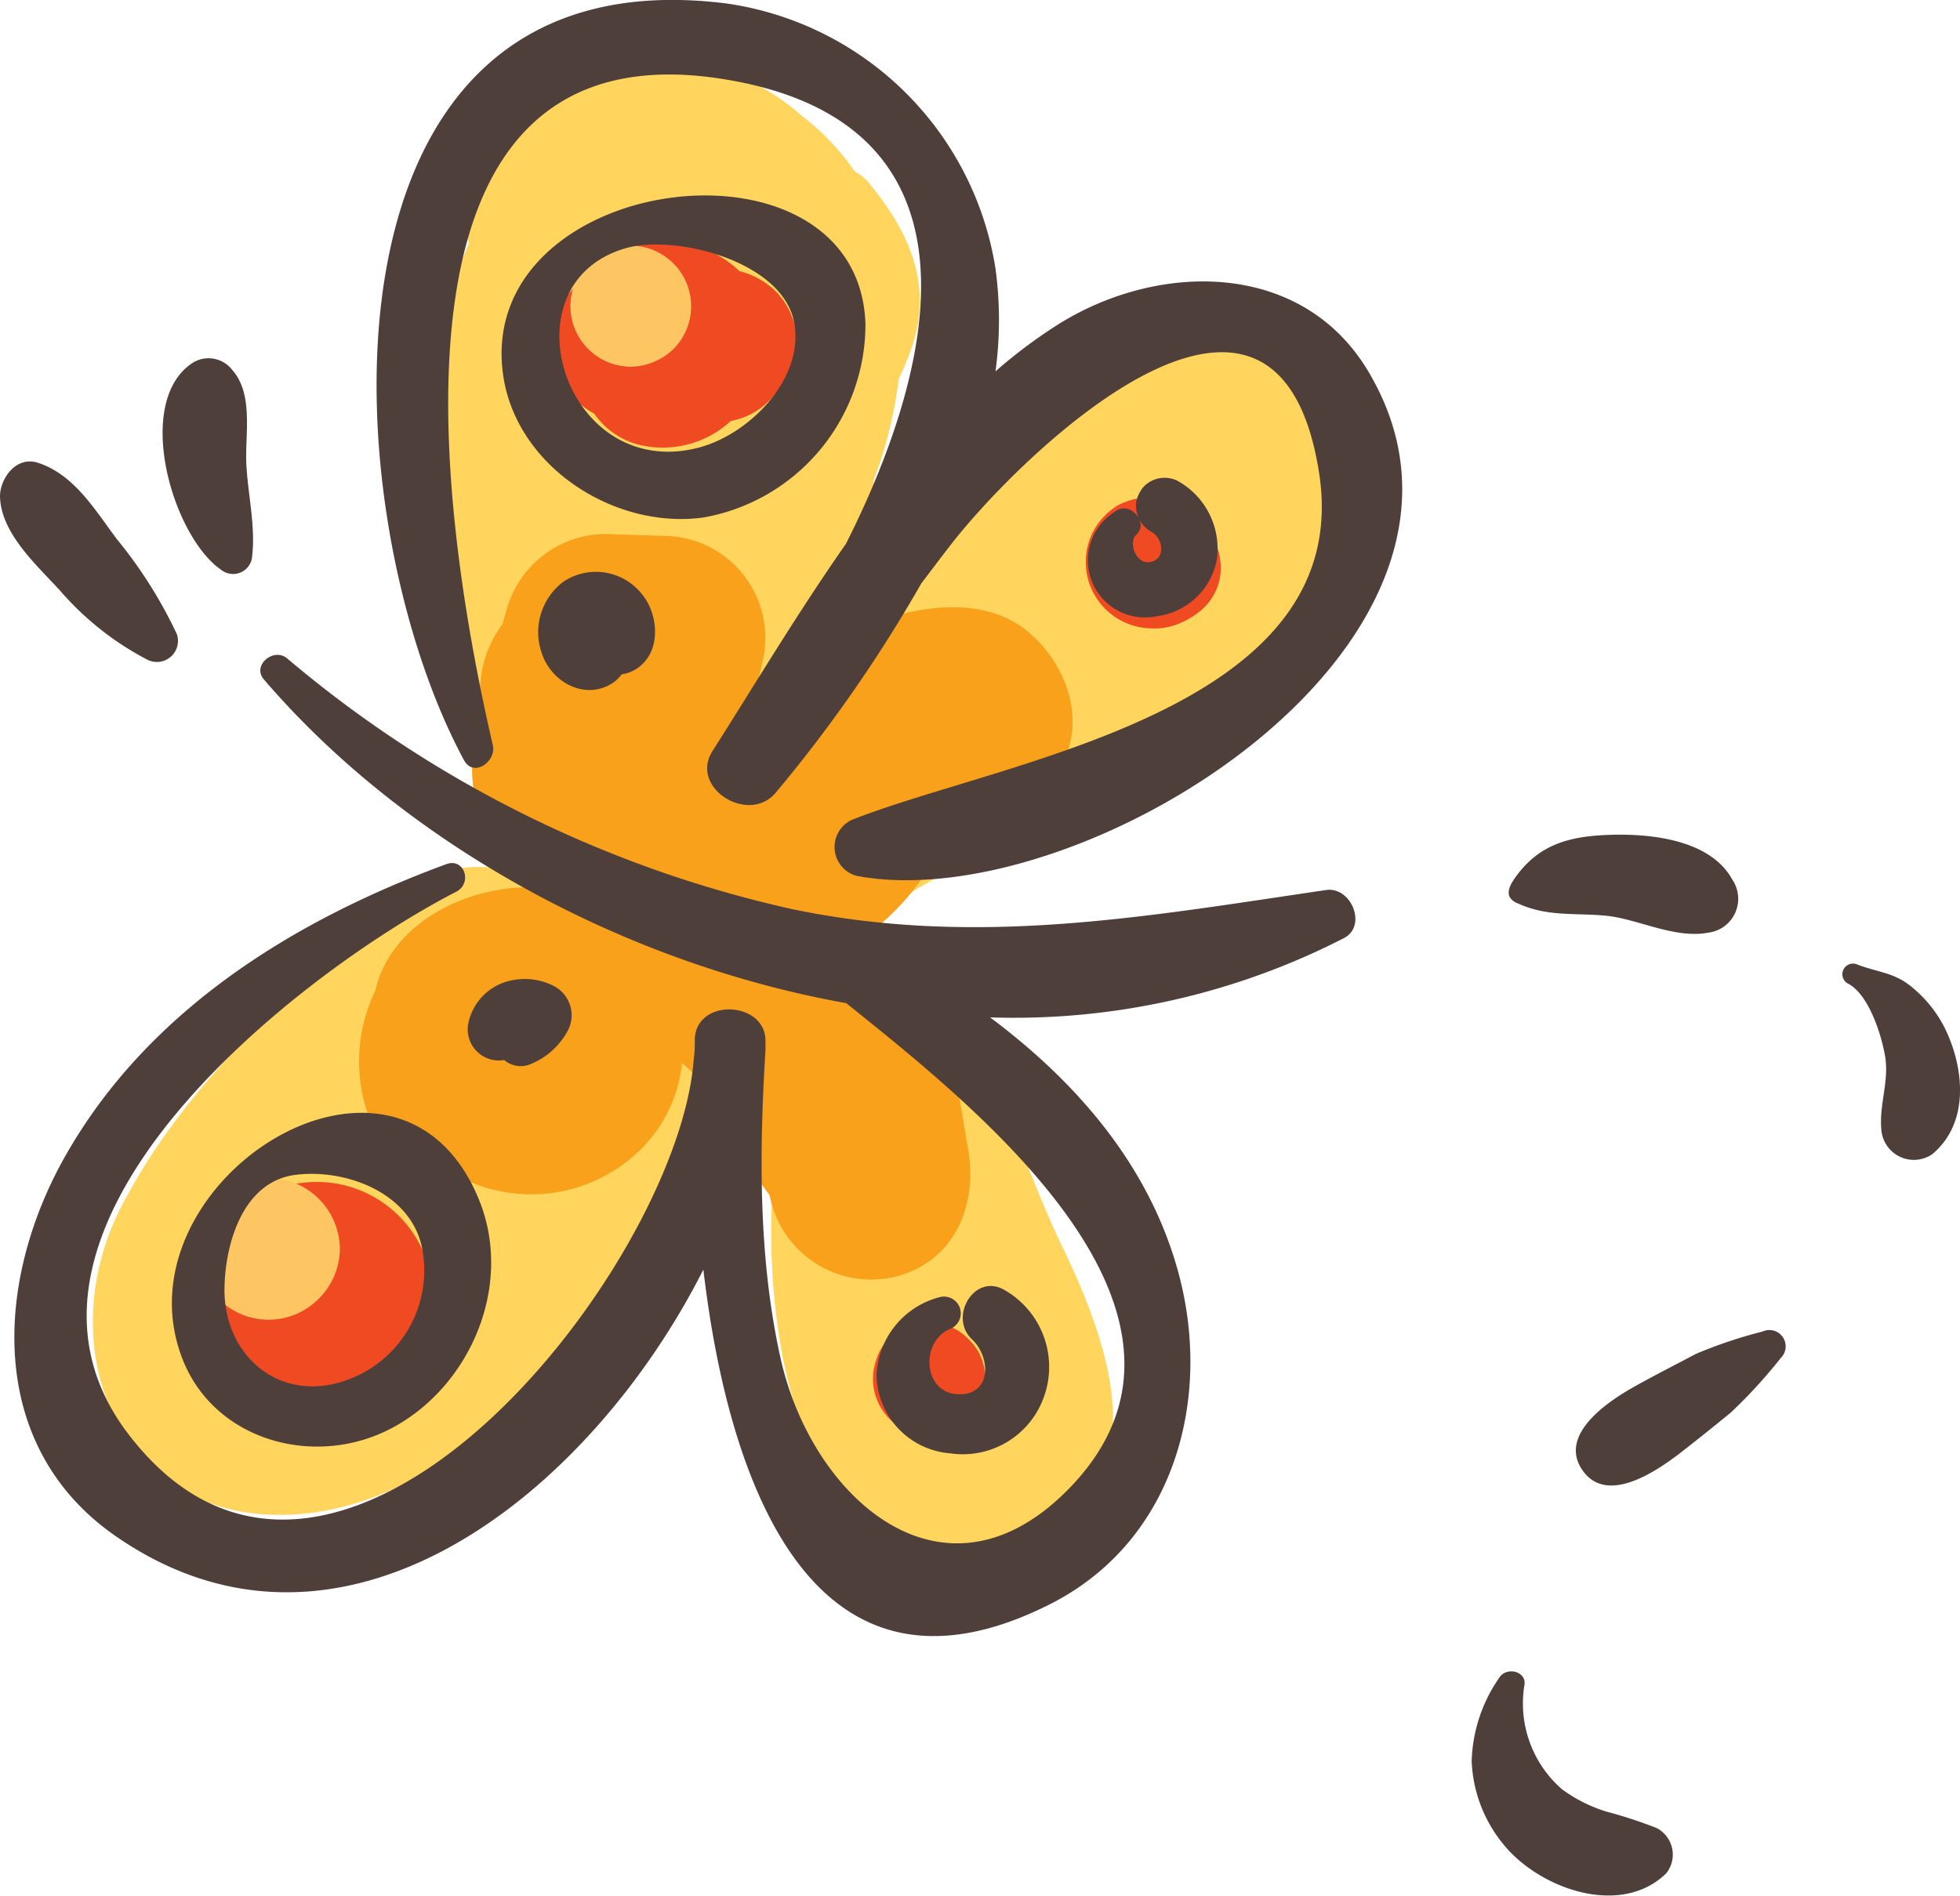 <svg xmlns="http://www.w3.org/2000/svg" viewBox="0 0 130.97 126.71"><defs><style>.cls-1{fill:#ffd55e;}.cls-2{fill:#f04a23;}.cls-3{fill:#f9a11b;}.cls-4{fill:#fec662;}.cls-5{fill:#4f3f3a;}</style></defs><title>Ресурс 4</title><g id="Слой_2" data-name="Слой 2"><g id="Layer_1" data-name="Layer 1"><path class="cls-1" d="M88.05,26.19c-5.76-6.28-14.22-2.83-19.26,2.24-3.19,3.21-6.23,6.57-9.36,9.84-.78.82-1.73,2-2.76,3.21.63-3,1.27-6.22,1.75-9.53.18-.46.35-.92.49-1.37a29.48,29.48,0,0,0,1.15-5.27,20.09,20.09,0,0,0,.79-1.88c1.59-4.32-.11-8-2.86-11.29a2.9,2.9,0,0,0-.85-.66,16.91,16.91,0,0,0-3.65-3.81,14.3,14.3,0,0,0-16.09-2L37,5.86l-.33.2-.52.35-.37.27-.31.25A15,15,0,0,0,32.2,10.6a6.87,6.87,0,0,0-.86,5.66,27.53,27.53,0,0,0-2.22,8.9,57.08,57.08,0,0,0,5.52,28.76,7,7,0,0,0,5.92,3.63l.06.09a12.4,12.4,0,0,0-2.74,3.13,7.7,7.7,0,0,0-10.94-1c-7,6-14.56,12.54-18.85,20.92-4.82,9.4-.18,21.16,11.47,20.54,8.86-.47,16.92-8.17,22.14-14.74a56.91,56.91,0,0,0,8.45-13.72,23.08,23.08,0,0,0,1.64,4.44c-1.38,13.17,2.55,31.1,16.43,26,9.57-3.52,5.91-13.38,2.71-20-3.42-7-6.27-19.48-15.45-20.22a4.62,4.62,0,0,0-3.7,1.69c0-.45-.05-.9-.11-1.35a14,14,0,0,0,6.19-2.45,8.7,8.7,0,0,0,2.58-1c7.84-4.42,16-9,23.29-14.34C89.74,41.08,94,32.73,88.05,26.19Z"/><path class="cls-2" d="M51.79,19.43a5.37,5.37,0,0,0-2.38-1.31,7.33,7.33,0,0,0-11,1.05,5.49,5.49,0,0,0-.8,6.53,5.83,5.83,0,0,0,2.1,1.95,5.2,5.2,0,0,0,2.71,2,6.69,6.69,0,0,0,6.41-1.51,4.9,4.9,0,0,0,3-1.85,5.17,5.17,0,0,0,1.42-3.41A4.92,4.92,0,0,0,51.79,19.43Z"/><path class="cls-2" d="M28.57,84.42A7.77,7.77,0,0,0,21.29,79c-5.06-.06-10.12,4.65-8.27,10A7.18,7.18,0,0,0,14.14,91a7.12,7.12,0,0,0,6.47,3.9,8.32,8.32,0,0,0,6.07-2.77A8.08,8.08,0,0,0,28.57,84.42Z"/><path class="cls-2" d="M65.36,90.31a4.6,4.6,0,0,0-1.54-1.5l.45.35A3.52,3.52,0,0,0,62,88.3a3.44,3.44,0,0,0-2.5,1,4.19,4.19,0,0,0-1,1.76A3.79,3.79,0,0,0,64,95.46,3.86,3.86,0,0,0,65.36,90.31Z"/><path class="cls-2" d="M81.53,37.38a3.58,3.58,0,0,0-.71-1.74,4.71,4.71,0,0,0-.58-.87,2.2,2.2,0,0,0-.48-.65,3.27,3.27,0,0,0-2-.83,1,1,0,0,0-.25,0l.18,0a4.8,4.8,0,0,0-3,.49,4.42,4.42,0,0,0-1.23,6.47A4.46,4.46,0,0,0,76.93,42a4.14,4.14,0,0,0,1.52-.2,5.36,5.36,0,0,0,2-1.18A3.72,3.72,0,0,0,81.53,37.38Z"/><path class="cls-3" d="M68.47,42.05c-4.17-3.21-11.37-.52-15.17,2.17a23.3,23.3,0,0,0-2.92,2.48c.19-.79.37-1.59.55-2.38a6.82,6.82,0,0,0-6.48-8.5l-4.05-.13a6.9,6.9,0,0,0-6.53,5c-.09.32-.19.63-.28,1a7.64,7.64,0,0,0-1.44,5.62c0,.26-.11.52-.16.79s-.06.45-.08.68a9.53,9.53,0,0,0,.77,7.13,9.9,9.9,0,0,0,3,3.4c-4.66-.13-9.62,2.52-10.6,6.9a10.88,10.88,0,0,0-.7,7.6c1,3.6,4,5.21,7.19,5.25a10.42,10.42,0,0,0,11-2,9.5,9.5,0,0,0,3-6c.31.26.61.52.91.8a14,14,0,0,1,3.6,5.6,7.29,7.29,0,0,0,1.33,2.39c.06.24.12.48.18.7a6.9,6.9,0,0,0,8.37,4.75c3.85-1.06,5.34-4.73,4.75-8.36L63.53,70a6.11,6.11,0,0,0-3.83-4.42,29.34,29.34,0,0,0-2.13-2.82,16.73,16.73,0,0,0,6-7.73l.71-.12.38-.06a5.64,5.64,0,0,0,2.53-.63,6,6,0,0,0,1.27-.71C73.25,50.81,72.2,44.93,68.47,42.05Z"/><path class="cls-4" d="M42.16,16.42A4.21,4.21,0,0,0,39.3,17.6a4.05,4.05,0,0,0,2.86,6.91A4.21,4.21,0,0,0,45,23.33a4.05,4.05,0,0,0-2.87-6.91Z"/><path class="cls-4" d="M18,78.73a4.88,4.88,0,0,0-3.33,1.38,4.71,4.71,0,1,0,6.66,6.66,4.72,4.72,0,0,0,1.38-3.33A4.79,4.79,0,0,0,18,78.73Z"/><path class="cls-5" d="M88.6,59.49C76.49,61.27,65.28,63.32,53,60.78A78.6,78.6,0,0,1,19.18,44c-.89-.74-2.36.46-1.55,1.41,9.29,10.84,23.82,18.94,38.92,21.64h0c8.36,6.74,26.51,20.85,14.71,32.62-8.29,8.27-17.05.41-19.11-8.92-1.48-6.68-1.42-13.76-1-20.54h0c0-.22,0-.43,0-.64,0-2.65-4.53-2.88-4.72-.2,0,.43,0,.91-.07,1.4-1,14-24.16,43.31-37.92,24.9C-1.7,82,19.8,65.11,30.49,59.6c1.09-.56.55-2.29-.67-1.84C19.67,61.5,10,67.46,4.47,77.08-.38,85.49-1,96.63,7.74,102.68,22.84,113.14,39.38,99.92,47,84.86c1.69,14.4,7.37,30.31,23.13,22.38,8.22-4.13,10.89-13.51,8.66-22C76.88,78,72,72.37,66.16,68a48.3,48.3,0,0,0,23.63-5.29C91.39,61.9,90.29,59.23,88.6,59.49Z"/><path class="cls-5" d="M91.5,24.94c-4.37-7.5-13.92-7.49-20.66-3.34a33.87,33.87,0,0,0-4.32,3.22,25.49,25.49,0,0,0,0-6.87A21.24,21.24,0,0,0,48.53.23C20.17-3.32,22.13,34.35,31,50.8c.64,1.21,2.19.09,1.93-1C29.83,36.42,23.71.93,48.77,5.36c17.15,3,14.1,18.43,7.75,31-3.27,4.67-6.19,9.57-8.91,13.84C46.05,52.65,50,55.13,51.82,53a95.48,95.48,0,0,0,9.74-14c.69-.91,1.38-1.83,2.09-2.74,4.92-6.25,21.67-22.33,24.48-4.74C90.71,47.59,66.94,50.8,56.9,54.81a2,2,0,0,0,.33,3.73C72.27,61.4,102,42.87,91.5,24.94Z"/><path class="cls-5" d="M32,80.17C26.59,67,8,78.84,12.06,90.47c2,5.82,9,7.77,14.22,4.93S34.32,85.83,32,80.17Zm-8.63,12c-4.53,1.77-8.43-1.45-8.37-6.07.05-3.07,1.28-7.17,4.79-7.58,3.35-.4,7.55,1.2,8.38,4.74A7.77,7.77,0,0,1,23.37,92.17Z"/><path class="cls-5" d="M57.83,21.61C57.32,8.25,31.88,11.47,33.6,24.92,34.39,31.12,41,35.41,47,34.59A13.11,13.11,0,0,0,57.83,21.61Zm-11.11,8.3c-9,2.37-13.15-11-4.87-13.33,3.23-.92,10.37.84,11.2,4.9C53.82,25.23,50.13,29,46.72,29.91Z"/><path class="cls-5" d="M78.65,32.12a1.94,1.94,0,0,0-2.29.48,2.39,2.39,0,0,0-.43.91A2,2,0,0,0,77,35.58c.79.51.88,1.93-.28,2-.8.06-1.35-1.32-.79-1.84.89-.81-.48-2.32-1.41-1.55a3.82,3.82,0,0,0,2.77,7,4.69,4.69,0,0,0,4-3.68A5.17,5.17,0,0,0,78.65,32.12Z"/><path class="cls-5" d="M67.1,86.21c-2-1.14-3.73,1.83-2.15,3.31,1.27,1.2,1.32,3.73-.9,3.67-2.41-.06-2.57-3.58-.53-4.38a1.12,1.12,0,0,0-.77-2.1,5.63,5.63,0,0,0-4.18,5.21,5.34,5.34,0,0,0,4.93,5.22,5.75,5.75,0,0,0,6.28-3.84A5.92,5.92,0,0,0,67.1,86.21Z"/><path class="cls-5" d="M37,65.9a4.26,4.26,0,0,0-3.39-.21,3.69,3.69,0,0,0-2.33,2.78,2.08,2.08,0,0,0,2.41,2.38,1.7,1.7,0,0,0,1.8.26A4.92,4.92,0,0,0,38,68.77,2.2,2.2,0,0,0,37,65.9Z"/><path class="cls-5" d="M43,39.85a3.92,3.92,0,0,0-5.31-1,4.22,4.22,0,0,0-1.49,4.8c.65,2,3,3.24,4.84,1.93a2.42,2.42,0,0,0,.5-.51,2.42,2.42,0,0,0,1.37-.67C44.14,43.26,43.94,41.09,43,39.85Z"/><path class="cls-5" d="M16.46,31c-.09-2,.49-4.64-.93-6.26a2,2,0,0,0-2.67-.48c-3.94,2.6-1.37,11.55,1.91,13.82a1.28,1.28,0,0,0,2.06-.74C17.11,35.25,16.56,33.07,16.46,31Z"/><path class="cls-5" d="M11.82,42.39a30.29,30.29,0,0,0-4-6.34c-1.5-2-2.87-4.35-5.32-5.13C1.06,30.48,0,32,0,33.18c.06,2.46,2.44,4.58,4,6.28a19.76,19.76,0,0,0,5.9,4.66A1.41,1.41,0,0,0,11.82,42.39Z"/><path class="cls-5" d="M130.13,69.09a8.36,8.36,0,0,0-2.36-3.1c-1.17-1-2.33-1-3.68-1.53a.71.71,0,0,0-.61,1.28c1.39.71,2.24,3.42,2.48,4.83.3,1.71-.42,3.26-.24,5a2.18,2.18,0,0,0,3.39,1.58C131.51,75.15,131.29,71.73,130.13,69.09Z"/><path class="cls-5" d="M117.77,89a30.87,30.87,0,0,0-4.44,1.49c-1.31.69-2.64,1.37-3.94,2.09-1.66.91-5.31,3.19-3.68,5.64s5,.07,6.43-1q1.78-1.38,3.53-2.82A34.42,34.42,0,0,0,119,90.76,1.09,1.09,0,0,0,117.77,89Z"/><path class="cls-5" d="M110.69,122.18a30.86,30.86,0,0,0-3.33-1.09,9.9,9.9,0,0,1-3-1.51,7.61,7.61,0,0,1-2.51-6.87c.25-1-1.21-1.37-1.69-.54a10.26,10.26,0,0,0-1.82,5.55,9.31,9.31,0,0,0,2.07,5.49c2.37,3,7.86,5,10.93,2A2,2,0,0,0,110.69,122.18Z"/><path class="cls-5" d="M115.76,58.8c-1.46-2.68-5.44-3.09-8.19-3s-4.83.65-6.42,3c-.24.36-.47.83-.25,1.19a1.08,1.08,0,0,0,.52.39c2,.92,3.85.62,5.93.83s4.57,1.55,6.78,1.13A2.28,2.28,0,0,0,115.76,58.8Z"/></g></g></svg>